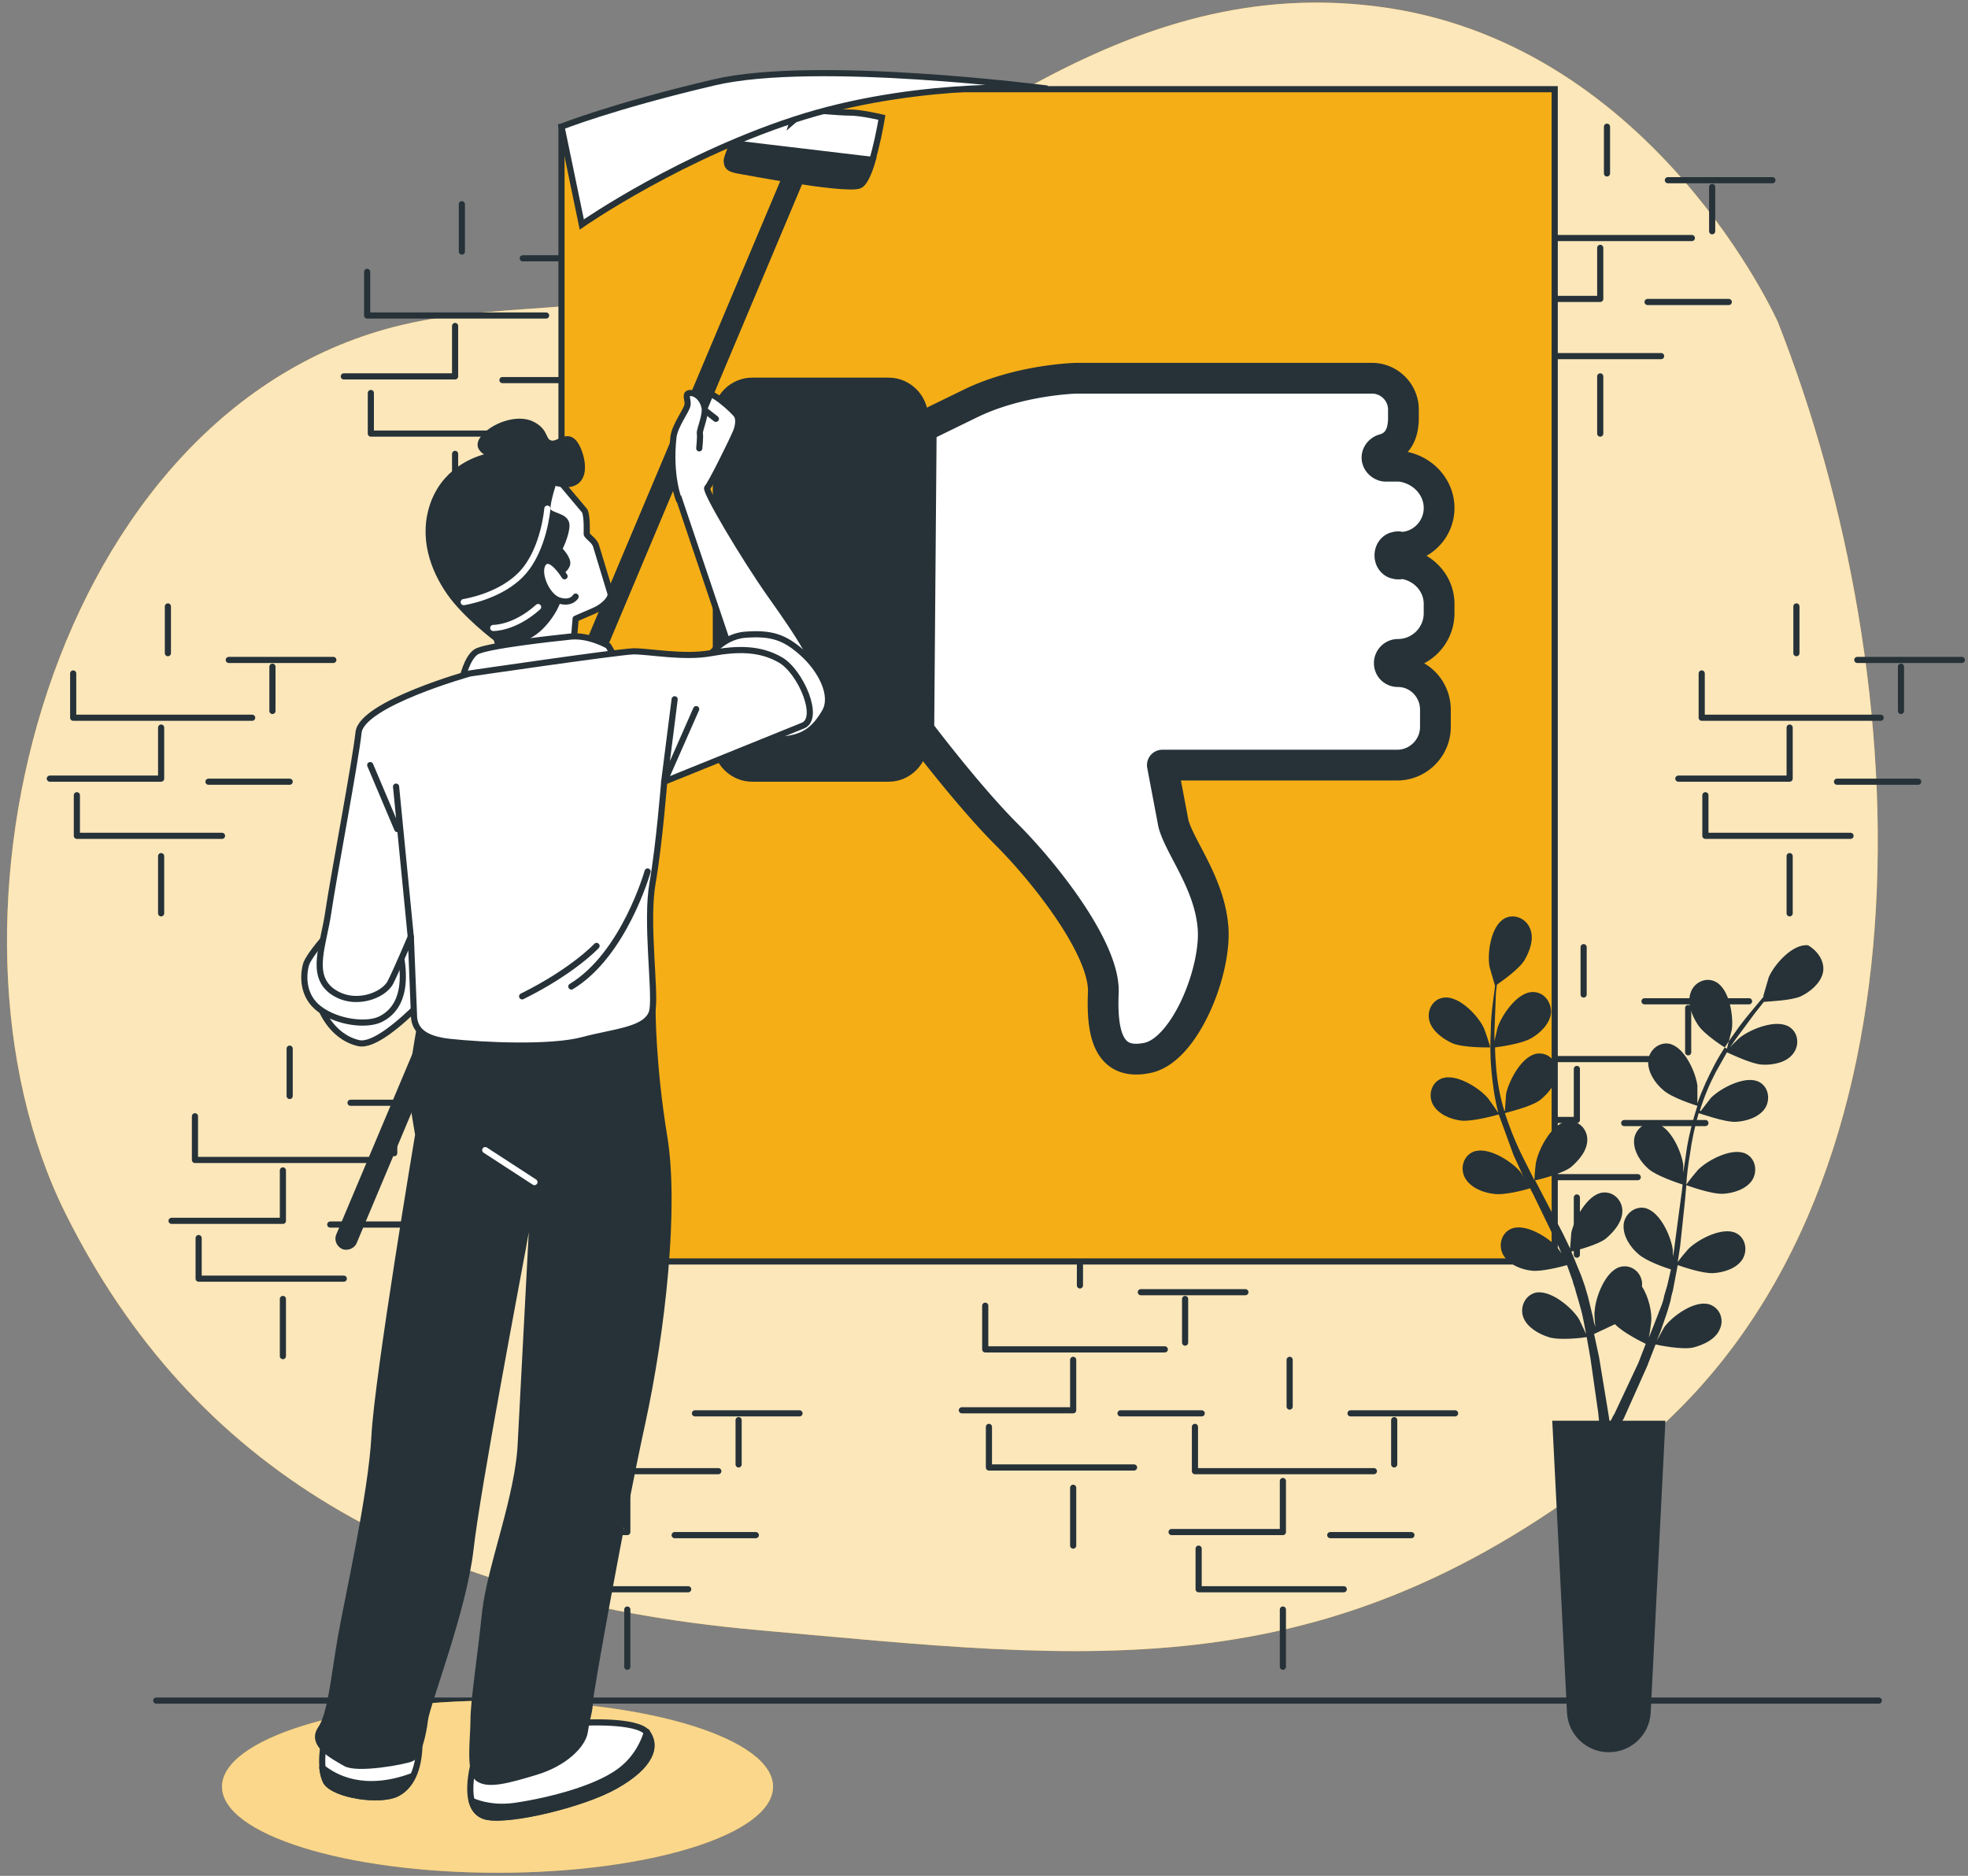 <svg xmlns="http://www.w3.org/2000/svg" viewBox="0 0 320 305" xmlns:v="https://vecta.io/nano"><rect x="0" y="0" width="320" height="305" fill="#808080" stroke="none"/><style><![CDATA[.O{stroke-miterlimit:10}.P{stroke-linejoin:round}.Q{fill:#fff}.R{stroke:#263238}.S{stroke-linecap:round}.T{fill:#263238}.U{fill:#f5ae16}]]></style><use href="#B" class="U"/><g opacity=".7" class="Q"><use href="#B"/></g><path d="M276.7 109.5v7.2h29.1m-14.8 1.6v8.3h-18.1m4.4 2.7v6.6h23.6m-2.2-8.8h13.2M291 139.2v9.3m18.1-32.9v-7.2m-17-2.2v-7.6m9.9 8.7h17m-73.1-75.8v7.2h29.2m-14.9 1.6v8.3h-18.1m4.4 2.7v6.6h23.6m-2.2-8.8h13.2m-20.9 12.1v9.3m18.2-32.9v-7.2m-17.1-2.2v-7.6m9.9 8.7h17m-128 183v7.1h29.2m-14.9 1.7v8.2h-18.1m4.4 2.7v6.6h23.6m-2.2-8.8h13.2m-20.9 12.1v9.4m18.2-33v-7.1m-17.1-2.2v-7.7m9.9 8.8h17M31.7 181.5v7.1h29.1M46 190.3v8.2H27.9m4.4 2.8v6.6h23.6m-2.2-8.8h13.2M46 211.2v9.3m18.1-33v-7.1m-17-2.2v-7.7m9.9 8.8h17M194.3 232v7.2h29.1m-14.8 1.6v8.3h-18.1m4.4 2.7v6.6h23.6m-2.2-8.8h13.2m-20.9 12.1v9.3m18.1-32.9v-7.2m-17-2.2v-7.6m9.9 8.7h17M87.7 232v7.2h29.1m-14.8 1.6v8.3H83.9m4.4 2.7v6.6h23.6m-2.2-8.8h13.2M102 261.7v9.3m18.1-32.9v-7.2m-17-2.2v-7.6m9.9 8.7h17M11.9 109.5v7.2H41m-14.8 1.6v8.3H8.1m4.4 2.7v6.6h23.6m-2.2-8.8h13.2m-20.9 12.1v9.3m18.1-32.9v-7.2m-17-2.2v-7.6m9.9 8.7h17m5.5-63.1v7.1h29.1M74 53v8.2H55.9m4.4 2.7v6.6h23.6m-2.2-8.7h13.2M74 73.8v9.4m18.1-33v-7.1m-17-2.2v-7.7M85 42h17m140.1 123v7.2h29.1m-14.8 1.6v8.3h-18.2m4.4 2.7v6.6h23.7m-2.2-8.8h13.2m-20.9 12.1v9.3m18.1-32.9v-7.2m-17-2.2V154m9.9 8.8h17m-259 113.7h280.1" fill="none" class="O P R S"/><ellipse cx="80.9" cy="290.5" rx="44.8" ry="14" class="U"/><ellipse cx="80.9" cy="290.5" rx="44.8" ry="14" opacity=".5" enable-background="new" class="Q"/><g class="O R"><path d="M91.3,20.6v184.5h161.5V14.5H128.6L91.3,20.6z" class="U"/><path d="M234 82.6c0-3.5-2.8-6.4-6.4-6.8h-2.1-.1-.1-.1 0c-.7-.1-1.3-.7-1.3-1.4s.6-1.3 1.3-1.4h0c2-.7 3-2.3 3-5.1v-1.3c0-2.8-2.3-5.1-5.1-5.1H175s-9.2.2-17.2 4.1l-8 3.9-.4 49.3s7.9 10.5 14.3 16.9 16 18.7 15.7 25.7 1 11.9 7.2 10.6 11.4-14.6 10.6-21.6c-.7-7-5.4-12.7-6.4-16.5l-1.8-9.5h38.2c3.4 0 6.2-2.8 6.2-6.2v-2.8c0-3.4-2.7-6.2-6.1-6.2h0c-.8 0-1.4-.6-1.4-1.4 0-.7.6-1.4 1.4-1.4h0a6.7 6.7 0 0 0 6.7-6.7v-1.5c0-3.5-2.8-6.3-6.2-6.6-.1.1-.2.1-.4.1s-.3 0-.5-.1h-.1 0c-.5-.2-.8-.7-.8-1.3s.3-1.1.8-1.3h0 .1c.2-.1.3-.1.5-.1.1 0 .3.1.4.1 3.5-.1 6.2-3 6.2-6.4h0z" stroke-width="5" class="P Q"/></g><path d="M144.5 127.1h-22.2c-3.5 0-6.4-2.9-6.4-6.4V67.8c0-3.5 2.9-6.4 6.4-6.4h22.2c3.5 0 6.4 2.9 6.4 6.4v52.8c0 3.6-2.9 6.5-6.4 6.5z" class="T"/><g class="R O"><g class="P"><path d="M118.5 105.1L109.7 79s-.8-3.3-.8-4.4 4.4-7.4 4.4-7.4-1-2.9.6-3.5c1.7-.5 5.5 3.2 5.9 3.8s.3 1.9-.3 3.1c-.5 1.2-4 8.3-4.5 8.7s6 11.4 10.4 17.6 8.2 11.8 7.3 14.2-5 .5-8.1-.9-6.2-4.6-6.2-4.6l.1-.5z" class="Q"/><path d="M114.6,66.7l1.8,1.4" fill="none" class="S"/><path d="M52 163.5s1.6 5 6.3 6.1 17-14.2 17-14.2l.5-4.7-18.7 2.2c.1 0-5.9 3.5-5.1 10.6h0z" class="Q"/></g><path d="M122 16.7s-3.8 8.5-3.8 9.3.1 1.3 1.7 1.6c1.7.3 16.8 3.2 19.7 2.5 2.1-.5 3.8-11 3.8-11s-3.3-.8-5.2-.8-7.1-.5-7.1-.5l-2.2 1.9.8-2.5-3.3-.5-.8 1.9-.5-2.2c0 0-3.1.3-3.1.3z" class="Q"/><g class="T"><path d="M139.6 30.2c.9-.2 1.7-2.1 2.3-4.2l-22.7-2.7c-.6 1.4-1 2.5-1 2.8 0 .8.1 1.3 1.7 1.6 1.7.3 16.9 3.2 19.7 2.5z"/><path d="M56.3 202.7c-.2 0-.3 0-.5-.1-.6-.3-.9-1-.7-1.6l73.3-173.9c.3-.6 1-.9 1.6-.7.6.3.9 1 .7 1.6L57.5 202c-.2.4-.7.7-1.2.7z"/></g><g class="P"><g class="Q"><path d="M110.4 81.3s-1.6-3.9-.9-10.2c.2-1.9 2.2-4.4 2.3-5.3s-.6-1.9.5-1.9c1.2 0 2.3 1.5 2.3 2.8s-.9 3.3-.8 3.8-.1 2.4-.1 2.4" class="S"/><path d="M90.9 78.1l4.2 5c.4 1 .3 3.3.3 3.7s1.2 1 1.5 1.9l2.4 7.9c0 .9-1.3 2.1-2.7 2.7l-3 1.3-.4 4.7-11.6 1.8-1.3-5s3.7-1 4.2-4.3c.4-3.3-4.6-7.9-3.4-13 1.1-5.2 6.4-7.9 9.8-6.7z"/></g><path d="M90 78.4s-1 3-1 4.3 3.1 1 3.1 2.7c0 1.6-1.2 3.9-1.2 3.9s1.6 1.6 1.3 2.5-1.6 1.8-2.1.7c-.4-1-2.4-.6-1.6 1.5s2.2 3.6 2.2 3.6-.6 2.1-2.8 4.3-5.6 3-6.5 2.4-5.8-4.4-8.3-8-4.7-9-2.5-14.7c2.2-5.6 7.4-7.1 8.9-7.4s-2.5-.7-1-2.8 5.6-3.6 8-2.4 1.6 2.7 3 3.1c1.3.4 2.7-1.8 4 .1s2.7 8-3.5 6.2z" class="T"/></g></g><g class="S O P"><path d="M89 82.7s-.5 6.5-4 10.4-9.6 4.8-9.6 4.8m4.8 4.2s3.4.1 7.3-3.4" fill="none" stroke="#fff"/><path d="M91.8 93.7s-2.2-3.6-3.4-2.2c-1.2 1.3.3 5.3 2.4 6.1 2.1.7 2.8-.6 2.8-.6" class="Q R"/></g><path d="M75.2 110.3s.7-3.3 2.2-4.3 12.5-2.2 15.4-2.5c3-.3 6.1 1.5 6.1 1.5l1.5 2.5-25.2 2.8zm-21.8 41.5s-3 3.3-3.6 4.9c-.5 1.6-.8 5.2 2.2 7.4s7.7 2.7 9.9 1.6 3.6-3.3 3.6-6.9-1.1-5.8-1.1-5.8-7.2-4.2-11-1.2zm61.5-44.5s2.2-3.8 6.3-4.1 6.3.3 9.3 3 5.2 6.9 3.6 9.6-3.3 4.1-6.6 4.4-6.6-3.6-6.6-3.6l-6-9.3h0zM94.8 280.1s8.8-.5 10.4 1.6c1.6 2.2.7 5.4-5.2 8.7-5.1 2.9-16.9 5.7-20.8 5-4.6-.9-2-9.3-2-9.3s12.7.6 17.6-6h0z" class="O P Q R"/><path d="M105.2 281.6c-.5 1.7-1.6 4-3.7 5.8-3.7 3.3-12.2 5.4-17.6 6.2-3.4.5-5.8-.2-7.2-.8.3 1.3 1.1 2.3 2.5 2.6 3.9.8 15.7-2.1 20.8-5 5.9-3.3 6.9-6.5 5.2-8.7.1 0 0 0 0-.1z" class="O P R T"/><path d="M52.8 282.6s-1.1 4.9.3 7.1 8.8 3.3 11.5 1.9 3.6-4.9 3.6-8.2-4.7 3.6-15.4-.8z" class="O P Q R"/><path d="M52.4 287.4c.1.9.3 1.7.6 2.3 1.4 2.2 8.8 3.3 11.5 1.9 1.2-.6 2-1.6 2.5-2.8-7.9 2.9-12.6.2-14.6-1.4zm16.1-121.6s-1.9 10.2-1.6 12.1l1.1 6.6s-6.6 39.3-7.1 48.9-4.4 26.6-5.5 33c-1.1 6.3-1.6 12.4-3.3 14.8-1.6 2.5 2.2 4.4 4.1 5.5s9.6-.3 10.7-.8 1.9-3.8 2.2-6.3 6.3-17.9 7.4-27.7c1.1-9.9 8-46.1 8.5-48.9l1.9-10.7-2.2 42c-.3 8.8-4.9 20.1-5.8 27.7-.8 7.7-1.9 14.6-1.9 17.6s-.8 8.5.8 9.6 4.7.3 9.3-1.1c4.7-1.4 7.7-4.4 8-6.6s.8-3.3.8-4.7 5.2-30.2 8.5-45.3 5.5-35.2 3.6-46.7-1.9-20.6-1.9-20.6-25.3 6.9-37.6 1.6z" class="O P R T"/><path d="M86.9,192.2l-8-5.2" fill="none" stroke="#fff" class="O P S"/><g class="R O"><path d="M76.4 109.5s-17.6 4.9-18.1 9.6-4.1 23.6-4.9 29.1-3 10.2.5 12.9c3.6 2.7 8.5.8 9.6-1.4s3.3-7.4 3.3-7.4l.5 12.4c0 1.7.3 4.1 5.8 4.7s16.5 1.1 21.7-.3 10.7-1.6 11.3-4.9c.5-3.3-1.1-14.3 0-20.6s1.9-16.5 1.9-16.5l22.5-9.1c3-1.1-.3-8.8-3.6-10.7s-6.9-1.9-11.3-1.1-9.9-.3-12.6-.3c-2.7.1-26.6 3.6-26.6 3.6z" class="P Q"/><path d="M109.7 113.7l-1.7 13.4 5.2-11.8m-46.4 37.1l-2.4-24.5m.2 6.9l-4.4-10.4m45.1 17.3s-3.8 13.5-12.4 18.7m4.1-6.6s-3.8 4.1-12.1 8.2" fill="none" class="P S"/><path d="M91.3 20.6l3.3 15.9s16.5-11.5 36.3-17.6c19.8-6 39.4-4.5 39.4-4.5s-37.7-4.9-54.2-1c-16.6 3.9-24.8 7.2-24.8 7.2h0z" class="Q"/></g><path d="M232.4 165.9c-.4-1.7.6-3.5 2.4-3.7 2.5-.3 5.6 3 6.5 5 .1.2 1.1 3.1 1 3.1 0 0-4.4.1-6.2-.7-1.5-.7-3.3-2-3.7-3.7h0zm64-7.7c-.4 1.7-2.1 3.1-3.6 3.8-1.6.7-5.1.8-6 .9l-1.5 1.9-3.1 4.2-.9 1.3c.6-.7 1.5-1.5 1.6-1.6 1.8-1.4 6-3.1 8.1-1.7 1.5 1 1.6 3.1.5 4.4-1.1 1.4-3.3 1.8-5 1.7s-5-1.7-5.7-2l-1.8 3.2c-1 1.9-1.9 4-2.6 6.3.1 0 .1 0 .1.1l1.7-2.2c1.6-1.6 5.6-3.7 7.8-2.6 1.6.8 1.9 2.9 1 4.3-1 1.5-3.1 2.1-4.7 2.2-1.9.1-5.9-1.4-6.1-1.4-.6 2.1-1.1 4.3-1.4 6.6-.3 1.7-.5 3.3-.6 5 .3-.5 1.8-2.3 1.9-2.4 1.6-1.6 5.6-3.7 7.8-2.6 1.6.8 1.9 2.9 1 4.3-1 1.5-3.1 2.1-4.7 2.2-1.9.1-5.7-1.3-6-1.4l-.2 2.3-.8 7.6-.4 2.6c.5-.7 1.1-1.4 1.7-2.1 1.6-1.6 5.6-3.7 7.8-2.6 1.6.8 1.9 2.9 1 4.3-1 1.5-3.1 2.1-4.7 2.2-1.7.1-4.9-1-5.8-1.3l-.8 4.2c-.2.6-.3 1.2-.4 1.7l-.5 1.7-1.1 3.2-.6 1.5 1.2-2.2c1.3-1.8 5-4.5 7.4-3.7 1.7.6 2.4 2.5 1.6 4.1-.7 1.6-2.7 2.5-4.3 2.9-1.8.4-5.7-.4-6.1-.5l-1.4 3.6-3.8 8.5c-.1.1-.1.2-.2.3h7l-2.4 47.5c-.2 3.6-3.2 6.4-6.8 6.4h0c-3.6 0-6.6-2.8-6.8-6.4l-2.4-47.5h7.6c0-.3-.1-.7-.1-1.1l-1.3-9.1-.6-3.4c-.5.1-4.4.6-6.2 0-1.6-.5-3.5-1.6-4.1-3.2s.2-3.5 1.9-4c2.4-.6 5.9 2.3 7.1 4.2.1.1.8 1.7 1.2 2.5l-.4-2.1c-.2-1.1-.5-2.2-.8-3.2l-.5-1.7c-.1-.6-.4-1.1-.5-1.7l-.9-2.5c-1.1.3-4.2 1.1-5.8.9-1.7-.2-3.7-1-4.6-2.6-.8-1.5-.3-3.5 1.3-4.2 2.3-1 6.1 1.4 7.6 3.1 0 .1.3.4.6.9-.3-.8-.7-1.6-1.1-2.4l-3.3-6.8c-.2-.5-.5-.9-.7-1.4-.9.3-4.3 1.2-6 .9-1.7-.2-3.7-1-4.6-2.6-.8-1.5-.3-3.5 1.3-4.2 2.3-1 6.1 1.4 7.6 3.1.1.1.4.5.7 1.1l-1.7-3.7-2.4-6.6c-.3.1-4.3 1.2-6.1 1-1.7-.2-3.7-1-4.6-2.6-.8-1.5-.3-3.5 1.3-4.2 2.3-1 6.1 1.4 7.6 3.1.1.1 1.3 1.8 1.7 2.4v-.1c-.6-2.3-.9-4.6-1.1-6.8s-.2-4.3-.1-6.2c0-1.9.2-3.7.4-5.2l.3-2.3-.9-3.1c-.4-2.2.2-6.7 2.5-7.9 1.6-.8 3.5.1 4.1 1.7.7 1.7-.1 3.7-.9 5.1-.9 1.5-3.8 3.5-4.5 4-.1.7-.2 1.5-.2 2.4l-.2 5.2v1.6l.5-2.2c.7-2.1 3.3-5.9 5.8-5.8 1.8 0 3 1.7 2.9 3.4-.2 1.8-1.8 3.3-3.2 4.1-1.5.9-5.1 1.4-5.9 1.5 0 1.2.1 2.4.2 3.6.2 2.2.6 4.4 1.3 6.7h.1l.2-2.8c.5-2.2 2.6-6.2 5.1-6.5 1.8-.2 3.2 1.3 3.2 3 0 1.8-1.4 3.4-2.7 4.5-1.5 1.2-5.7 2.1-5.8 2.2.7 2.1 1.5 4.2 2.5 6.3l2.3 4.6c0-.6.2-2.9.3-3.1.5-2.2 2.6-6.2 5.1-6.5 1.8-.2 3.2 1.3 3.2 3 0 1.8-1.4 3.4-2.7 4.5-1.5 1.1-5.5 2.1-5.8 2.1l1.1 2.1 3.5 6.7 1.1 2.3.2-2.6c.5-2.2 2.6-6.2 5.1-6.5 1.8-.2 3.2 1.3 3.2 3 0 1.8-1.4 3.4-2.7 4.5-1.3 1-4.7 1.9-5.6 2.1l1.6 3.9.6 1.7.5 1.7.8 3.3c.1.5.2 1.1.4 1.6-.1-.9-.2-2.4-.1-2.5.1-2.2 1.7-6.5 4.1-7.2 1.8-.5 3.4.8 3.6 2.5v.7c1.1 1.7 1.6 4.1 1.5 5.6 0 .1-.2 1.8-.4 2.7l.8-2 1.2-3.1c.2-.5.4-1.1.5-1.7l.5-1.7.6-2.6c-1-.3-4.1-1.4-5.3-2.5-1.3-1.1-2.5-2.9-2.4-4.7.1-1.7 1.7-3.1 3.4-2.8 2.5.5 4.3 4.6 4.6 6.8v1.1c.2-.9.3-1.7.4-2.6l1-7.5c.1-.5.1-1 .2-1.6-.9-.3-4.2-1.4-5.5-2.5s-2.5-2.9-2.4-4.7c.1-1.7 1.7-3.1 3.4-2.8 2.5.5 4.3 4.6 4.6 6.8v1.3l.6-4.1c.4-2.4 1-4.6 1.7-6.8-.3-.1-4.2-1.3-5.6-2.6-1.3-1.1-2.5-2.9-2.4-4.7.1-1.7 1.7-3.1 3.4-2.8 2.5.5 4.3 4.6 4.6 6.8v3-.1c.8-2.3 1.8-4.4 2.8-6.3s2.2-3.7 3.3-5.2c1.1-1.6 2.2-2.9 3.2-4.1l1.5-1.8h-.1l.9-3.1c.9-2.1 3.9-5.5 6.4-5.2 1.7 1 2.8 2.8 2.4 4.5h0zm-28.8 60.3c-.4-.2-3.7-1.8-5-3.2l-3.4 1.6.8 3.7 1.5 9.1.2 1.3h.2c.2-.3.3-.7.6-1.1l3.9-8.3 1.2-3.1h0zm13.2-48l.8-3.1c.3-2.2-.4-6.7-2.7-7.8-1.6-.8-3.5.2-4 1.8-.6 1.7.2 3.7 1.1 5.1 1 1.7 4.7 4 4.8 4h0z" class="T"/><defs ><path id="B" d="M289.1 52.4S269.3 7.9 225.7 1.3c-43.7-6.6-74.2 25.5-106.3 42-16.8 8.6-36.1 5.3-53.9 9.5-57.1 13.4-78.6 97-54.8 144.6C31.3 238.6 67.6 260 122.8 265c55.2 4.9 93.9 10.7 143.4-29.7s45.9-124.4 22.9-182.9z"/></defs></svg>